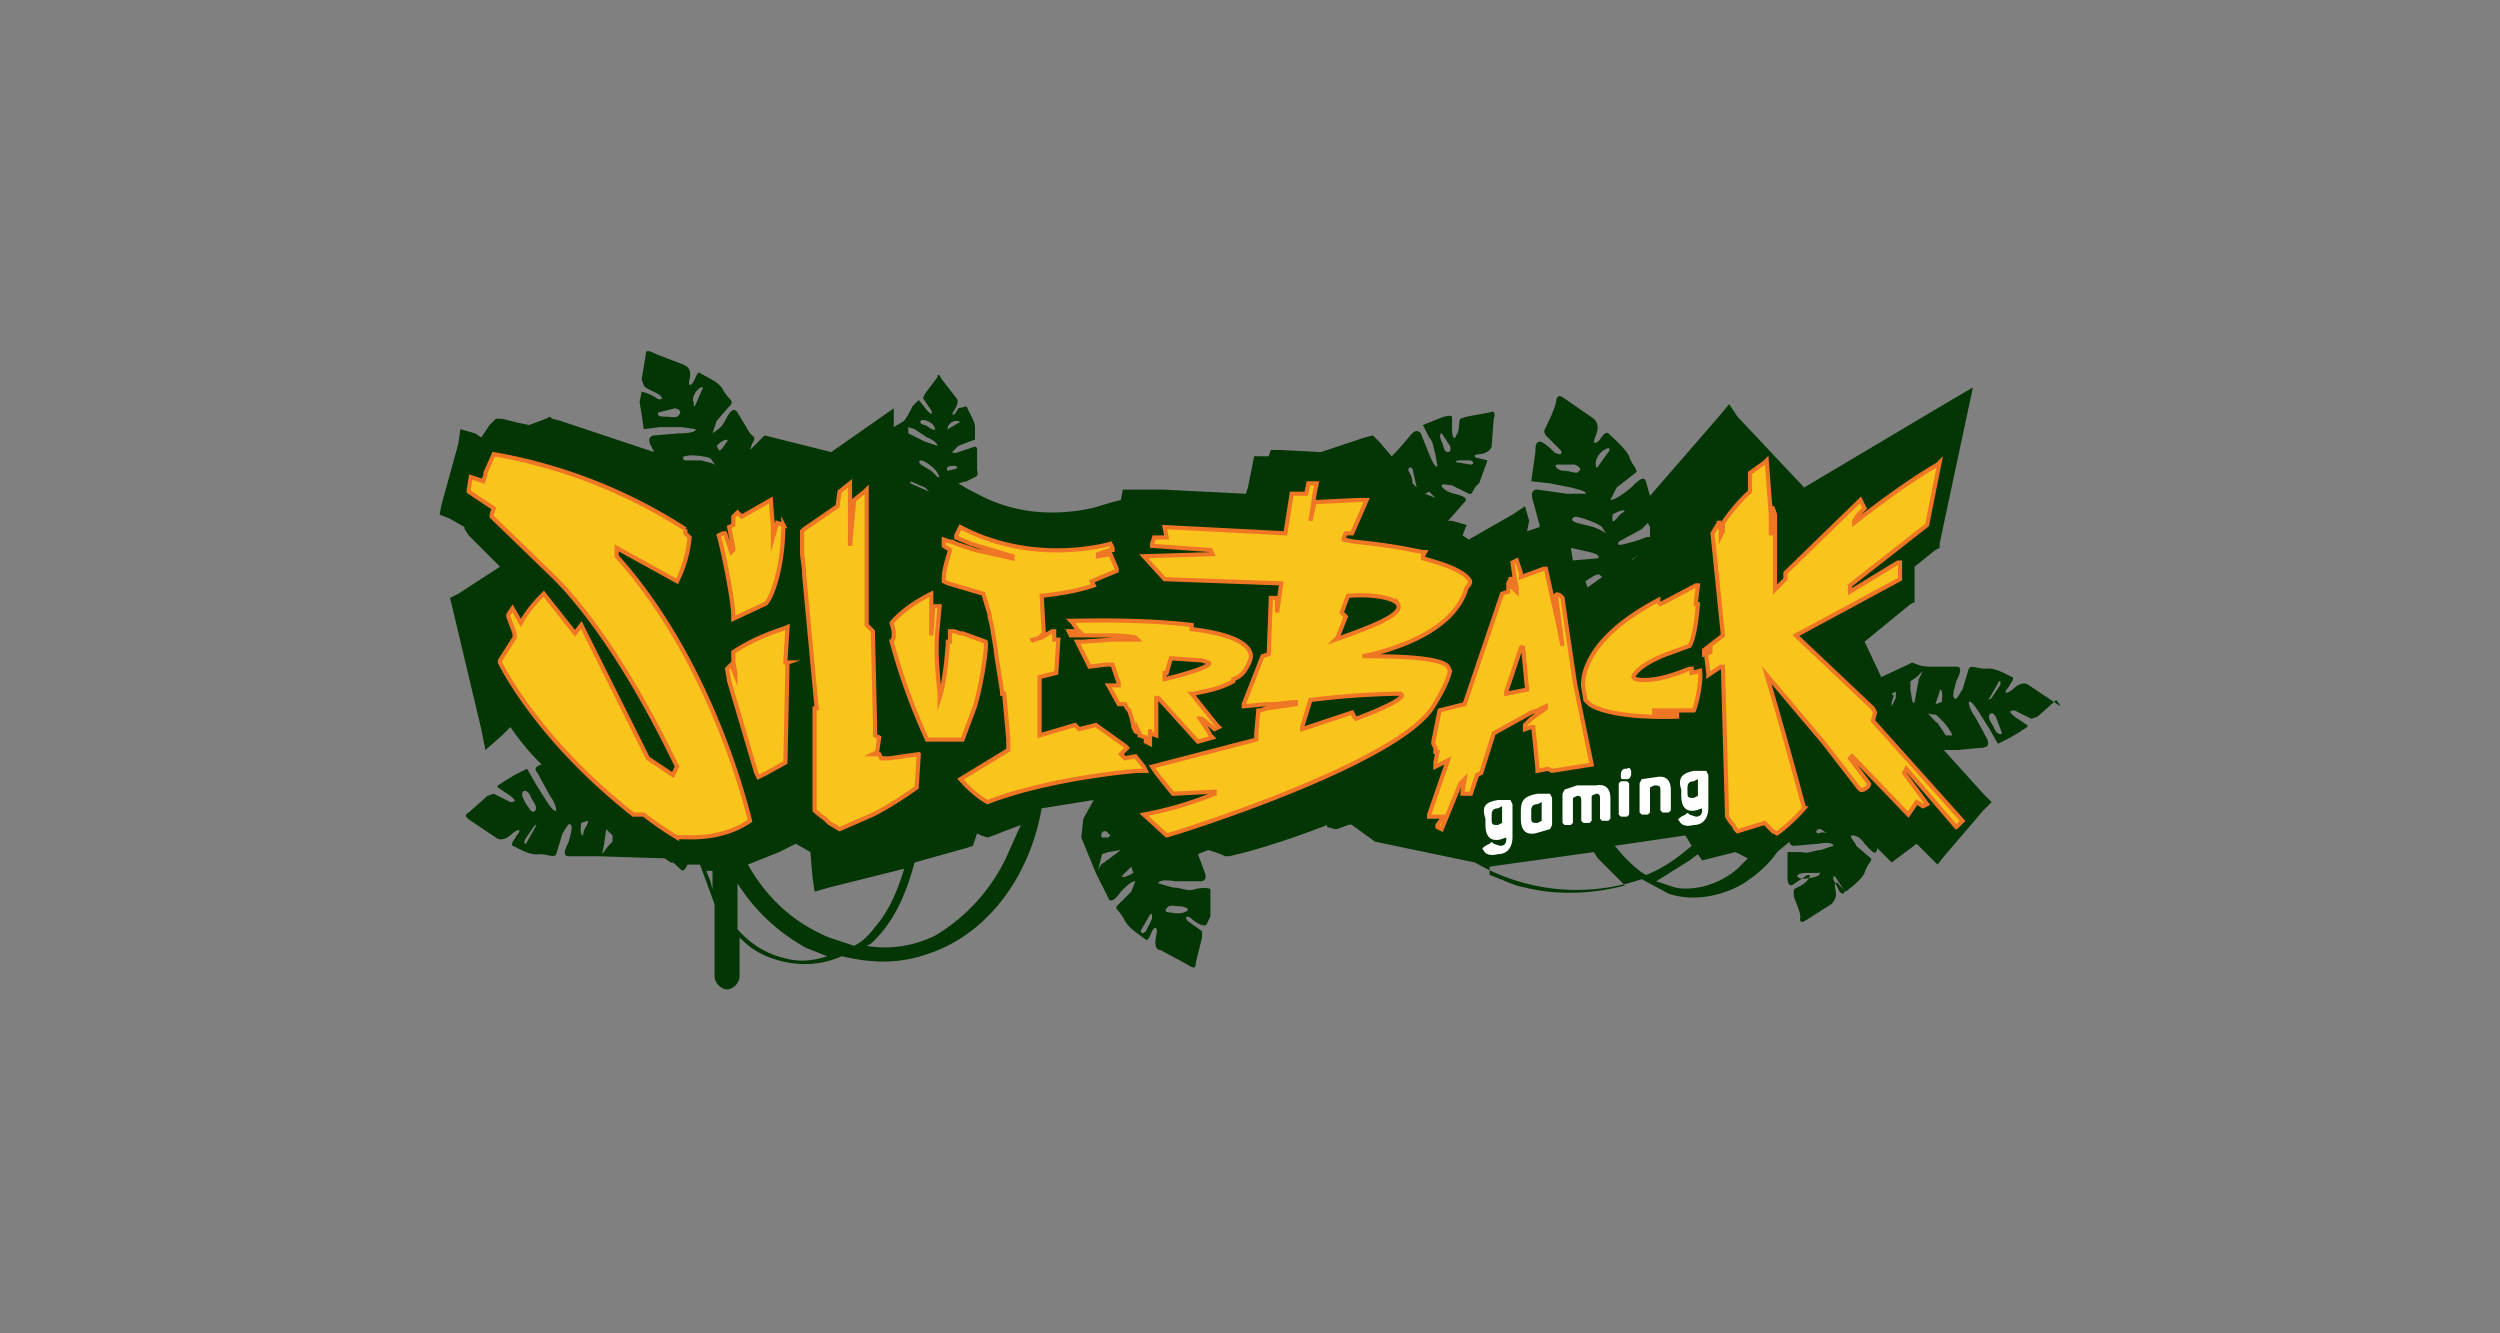 <svg width="120" height="64" fill="none" xmlns="http://www.w3.org/2000/svg"><rect width="100%" height="100%" fill="#808080" stroke="none"/><path d="m98.6 33.7-1.2-.8c-.1-.1-.4-.2-.8.2-.4.3-.4.1-.2-.1.1-.2.3-.4.2-.5-.1 0-.8-.5-1.3-.4-.4 0-.7-.2-.8 0l-.3 1c-.1.1-.3.6-.4.4-.1-.1 0-.4.1-.8.2-.4.3-.7 0-.7h-1.2c-.2 0-.5 0-.9-.2l-1.5.7-.8-1.7 2.2-1.8.2-.1v-1.7l1-.8.2-.1v-.2l1.3-6.1.3-1.4-1.2.7-6.9 4.1-3.2-3.4-.4-.6-.5.6-3.3 3.8-.2-.7c-.1-.3-.4 0-.7.3-.6.5-.9.6-1 .6l.3-.6.9-.7c.2-.1-.2-.4-.3-.8-.2-.4-.9-1-1-1.1-.1-.1-.3.1-.4.3-.2.2-.4.3-.2-.2s0-.7-.1-.8l-1.3-.9c-.3-.2-.4-.3-.5 0 0 .3-.4 1.1-.5 1.3-.1.2-.1.2 0 .4l.7.7c.2.3-.2.2-.3.1-.1-.1-.5-.5-.7-.5-.2 0-.2.3-.2.5l-.1.7-.1.7.9.1 1 .2c.4.1.8.2.7.3h-.9l-1.4-.2c-.1 0-.4 0-.2.6l.3 1.1v.1l-.6.2.1-.5-.2-.7-.6.4-2.1 1.2-.3-.2.2-.5-.7-.2h-.2l.1-.1.7-.8c.2-.2-.1-.3-.5-.4-.4-.1-.6-.3-.6-.4 0-.1.4 0 .5 0l.8.4c.2.1.2-.3.5-.5l.4-1.1-.4-.1c-.2 0-.4-.2.1-.2.4-.1.5-.3.5-.4l.1-1.3c.1-.3 0-.4-.2-.3l-1.1.2-.3.1c-.1.1 0 .5-.2.8-.1.3-.2 0-.2-.2V20c-.1-.1-.3 0-.4 0l-.5.2-.5.2.3.6c.2.2.2.5.3.8l.1.6c-.1 0-.2-.1-.4-.6l-.4-1s-.2-.3-.5.1l-.6.7-.3.3-.6-.7-.3-.3-.4.1-2.1.7-1.9-.1H61l-.1.3h-.7l-.1.5-.2 1-.1.3-4-.2h-1.9l-.1.5-.4.1-1 .3c-.1 0-.8.2-1.9.2-1.3 0-2.5-.3-3.6-.9l-.4-.2-.5-.3.4-.1.4-.2c.2-.1.1-.2.1-.4v-.9c0-.3-.2-.1-.6 0-.3.1-.5.2-.6.1l.3-.3.8-.3v-.6c0-.3-.4-.9-.4-1l-.4.1c-.2.4-.4.4-.2.1.2-.3.2-.5.1-.6l-.7-.9c-.1-.2-.2-.3-.2-.1l-.6.8-.1.2.4.6c.1.3-.1.1-.2 0l-.4-.5-.3.3-.2.4-.2.3-.5.3v-.9l-1 .7-2 1.4-2.8-.7-.4-.1-.3.3-.4.4.1-.3c.2-.3.1-.3-.1-.5l-.6-1c-.2-.3-.4 0-.6.4-.2.4-.5.5-.6.6l.2-.6.7-.8c.1-.2-.2-.3-.4-.7-.2-.4-1-.7-1.1-.8-.1-.1-.2.2-.3.4-.1.2-.3.3-.2-.1.1-.5-.1-.6-.3-.7l-1.3-.5c-.4-.2-.5-.2-.5 0l-.2 1.2.1.3c.1.2.6.3.8.5.2.2-.1.2-.2.1a2.1 2.1 0 0 0-.7-.3l-.1.5.1.6.1.7.8-.1h1l.7.1c0 .1-.2.2-.8.2l-1.2.1c-.1 0-.4.1-.1.6l.1.2-4.5-1.5-.4-.1-.1-.1-.2.1-.8.3-.5-.1-.8-.2h-.3l-.3.3-.4.6-.3-.2-.7-.2-.1.7-.8 2.9-.1.5.5.2.7.4v.1l.2.3.5.5 1 1-2 1.3-.4.2.1.4 1.4 5.9.2 1 .8-.7.4-.4c.44.648.942 1.25 1.5 1.8-.4.1-.3.3-.2.4l.6 1.1c.3.4.3.7.3.7-.1.1-.3-.2-.5-.5l-.5-.8-.4-.7-.6.3-.5.3c-.1.1-.4.2-.3.3l.6.4c.1.1.4.3 0 .3l-.8-.4-.3.1-.9.8c-.2.1-.2.2.1.4l1.2.8c.1.1.4.2.8-.2.4-.3.4-.1.2.1-.1.2-.3.4-.2.5.1 0 .8.5 1.3.4.4 0 .7.2.8 0l.3-1c.1-.1.3-.6.4-.4.1.1 0 .4-.1.8-.2.4-.3.7 0 .7h1.4l3.2.1.3.2h.1c.4.3.4.5.6.3l.1-.2h.6l.7 1.9v3.5a.7.7 0 0 0 .6.6.7.7 0 0 0 .6-.6V45c.4.4.8.7 1.3.9 1.2.5 2.5.5 3.6 0 .9.2 2.4.5 4.1-.1 2.8-.9 4.9-3.6 5.5-7l2.5-.4-.5.9-.1.9.7 1.7.1.2.5 1c.1.3.4 0 .6-.3.3-.3.5-.5.7-.5l-.2.5-.7.7c-.1.1.2.3.4.7.2.4.9.8 1 .9.1.1.2-.2.3-.4.1-.2.3-.3.2.2-.1.5 0 .7.2.7l1.3.7c.3.2.4.2.4-.1l.3-1.2v-.3l-.7-.5c-.2-.3.1-.2.2-.1s.5.4.7.3l.2-.4v-1.3c0-.1-.5-.1-.8 0-.3.1-.6-.1-1-.1l-.7-.2c0-.1.2-.2.8-.1h1.2c.1 0 .4 0 .2-.5l-.3-.8.5-.2.6.2.2.1h.2l.4-.1c.1 0 2-.5 4.3-1.4v.1l.4.1c.2 0 .7-.3.8-.2l1.1.8 4.8 1a9.701 9.701 0 0 0 8 .8l1.3.7c1.2.4 2.6.1 3.6-.5.6-.4 1.2-.9 1.6-1.5l.6-.5c0 .2.2.2.2.2l1.2-.1c.5-.1.7 0 .7.1l-.6.2c-.3 0-.6.2-.9.1h-.7v1.2c0 .1 0 .4.2.4l.6-.4c.1-.1.4-.2.2.1-.2.3-.6.4-.7.5v.3c0 .1.4.9.3 1.1 0 .2.1.2.4 0l1.1-.7c.1-.1.3-.3.2-.7-.1-.4.1-.4.2-.2l.3.3c.1-.1.7-.5.9-.9.1-.4.4-.6.3-.7l-.7-.6c0-.1-.4-.5-.2-.5s.4.1.6.4c.3.3.5.6.6.3v-.1l.3.3.4.4.4-.3.8-.6.5.5.5.5.4-.5 1.8-2.1.4-.4-.4-.4-1.9-2.1h.7l1-.1c.6 0 .4-.3.4-.4l-.6-1.1c-.3-.4-.3-.7-.3-.7.1-.1.3.2.5.5l.5.8.4.7.6-.3.5-.3c.1-.1.4-.2.3-.3l-.6-.4c-.1-.1-.4-.3 0-.3l.8.4.3-.1.9-.8c.3.4.2.3-.1.1zM75.8 22.6c-.1.2-.4 0-.7 0-.3 0-.5-.2-.4-.3h.9c.4.2.2.3.2.3zm-5.8-.5h.6c.2.1.1.2 0 .2l-.6-.1c-.2 0-.1-.1 0-.1zm-.8-1.3.4.6c.1.3-.1.3-.1.3-.2 0-.2-.3-.3-.5-.1-.2-.1-.4 0-.4zm-36.6-.9c-.1.2-.4.1-.6.1-.2 0-.5 0-.4-.2l.8-.2c.4.1.2.3.2.3zM25.1 38c.1-.1.3 0 .4.3.1.2.3.4.2.6 0 0-.1.2-.3-.1-.3-.4-.4-.7-.3-.8zm.6 1.7-.4.7c0 .1-.2.2-.1-.1l.4-.6c.1-.1.2-.2.1 0zM56 43.6c.1-.2.4-.1.6-.1.2 0 .5.1.4.2-.1.1-.4.2-.8.1-.4 0-.2-.2-.2-.2zm-3.1-3.4c-.1-.1 0-.3.1-.3h.1l.2.2-.1.1h-.3zm-8.3-16.6-.9-.4v.3-.4l.7.3.2.2zm.9-3.1c0-.1.2-.3.4-.3s.2.1.1.1l-.5.3c-.1.1 0 0 0-.1zm0 1.9c.4-.1.5 0 .4.1l-.4.1c-.1-.1 0-.2 0-.2zm-.5.3.1.2H45l-.3-.3-.5-.3c-.1-.1-.1-.2 0-.2.2 0 .7.4.8.6zm-.8-2.5c.1-.1.4 0 .6.2l.1.2c-.1.1-.3-.1-.5-.2-.1 0-.3-.1-.2-.2zm-.3.4.6.4c.3.1.5.3.5.4l-.6-.2-.8-.4v-.3l.3.1zm-6.5 20.3.8-.4.7.4.1 1.2.1.7.7-.2 3.6-.9c-.3 1-.7 2-1.4 2.8-.3.4-.6.7-1 .9l-1.2-.4c-1.7-.7-3-1.9-3.9-3.5l1.5-.6zm-3-19.5c.4-.4.6-.3.5-.2-.1.1-.3.5-.4.4l-.1-.2zm-.9-2.7c.2-.2.3-.1.2 0l-.3.7c-.1.2-.1.1-.1-.1-.1-.1 0-.4.2-.6zm-.6 3.2c.2-.1 1 0 1.2.1l.3.4c-.1-.2-.5-.2-.7-.3h-.8c-.1 0-.2-.2 0-.2zM28 40c0 .2-.2.1-.1-.5l.3-.1c.1.1-.2.4-.2.6zm1.2.6-.3.4.1-.5.1-.7.3.3v.3l-.2.2zm4.9 1.7-.2-.5h.3v.9l-.1-.4zm3.6 3.7c-.9-.2-1.7-.7-2.3-1.4v-2.2a9 9 0 0 0 3.3 3.1l1 .4c-.6.2-1.3.3-2 .1zm10.8-5.3a8.7 8.7 0 0 1-3.6 4.2c-1 .5-2.2.7-3.3.5l.2-.1c1.1-1 1.7-2.4 2.1-3.9l2.5-.7.3-.1.1-.3.1-.3.2.1.3.1.3-.1.5-.2.8-.3-.5 1.1zm4.5.7c-.2.1-.2.2-.3.4l.1-.4.1-.4.3-.1.6-.1-.8.6zm1.4.5c-.5.3-.6.2-.5.1l.4-.4.1.3zm.9 2.2-.3.6c-.2.2-.3 0-.2-.1l.4-.7c.1-.1.1 0 .1.2zm13.1-20.4.2-.1.3.3-.5-.2zm-.8-1.1c0-.2.1-.2.2-.1l.2.9-.2-.2a1 1 0 0 0-.2-.6zm19.5 19.5c-.4.1-.7.1-.8 0-.1-.1.1-.2.4-.2h.6c0-.1.2.1-.2.2zm6-8.9c0-.2.2-.1.1.5l-.3.1.2-.6zm-1.1-.7.3-.3-.2.4-.2 1.1c-.1.1-.1 0-.2-.6v-.4l.3-.2zm-1.2 1.4v-.2l.1-.3-.1-.1.2-.1v.3l-.2.4zm0 0c.1.1.1.1 0 0zm-9.6 6.7c-.7.6-1.4 1.1-2.2 1.4-.5-.3-1-.8-1.4-1.3l-.1-.1 3.4-.5.3.5zm-2.9-13.7.1-.1.2-.1-.3.2zm-1.4.8-.7.5-.1-.3c.3-.2.6-.4.7-.3l.1.1zm1.9-2.3.3-.3.1.2v.5c-.1-.1-.4.1-.8.2-.7.2-.8.2-.7 0l1.1-.6zm-1.4-.7c.5-.3.7-.2.5-.1-.2.1-.4.5-.5.4v-.3zm-.8-2.5c0-.2.2-.5.4-.6.3-.2.3 0 .2.1l-.5.7c-.1.1-.1 0-.1-.2zm-1 2.6c.2 0 1.1.3 1.3.5l.3.5c-.1-.3-.5-.4-.7-.5l-.8-.2c-.3-.1-.3-.2-.1-.3zm.7 1.7c.4.1.5.2.4.3l-1.2.1-.1-.6.9.2zm-3.1 16.1c-.6-.1-1.1-.4-1.7-.6v-.4l5-.7.2.3 1.3 1.3c-1.5.4-3.2.5-4.8.1zm10.2-.9c-.8.7-2 1.1-3 .9l-.9-.3 1.6-1 .4-.3.2.3 1.6-.4.6.3-.5.5zm3.9-1.7c-.2 0-.1-.2 0-.2h.1l.3.2c-.2-.1-.4 0-.4 0zm1 2.8-.3-.6c0-.1 0-.2.1-.1l.4.6c.1.1 0 .3-.2.1zm5.1-7.5-.4-.6c-.2-.1-.4-.5-.6-.5.158.066.328.1.5.1.2.1.8.8.8 1h-.3zm2.1-1.8.4-.7c0-.1.2-.2.1.1l-.4.6c-.1.1-.2.1-.1 0zm.6 1.7c-.1.1-.3 0-.4-.3-.1-.2-.3-.4-.2-.6 0 0 .1-.2.3.1l.3.8z" fill="#043504"/><path d="M71.9 38.4h.6l.1.2v1.6c0 .4-.2.8-.7.8-.4.1-.6 0-.7-.2-.1-.1 0-.1.1-.2l.2-.1c.1-.1.1-.1.2 0l.3.1c.2 0 .3-.1.3-.3v-.1l-.3.1c-.5.1-.7-.2-.7-.7v-.3c-.2-.6 0-.8.6-.9zm0 .4c-.2 0-.3.1-.3.3v.3c0 .2.1.2.3.2l.2-.1v-.8l-.2.1zm1.9-.7h.6l.1.2v1.3l-.1.2-.7.2c-.5.1-.7-.2-.7-.7v-.4c0-.5.2-.7.8-.8zm0 .5c-.2 0-.3.1-.3.3v.4c0 .2.1.2.3.2l.2-.1v-.9l-.2.1zm2.8-.9c.5-.1.7.2.7.6v1l-.1.1h-.3l-.1-.1v-1c0-.2-.1-.2-.2-.2l-.2.1v1.2l-.1.1H76l-.1-.1v-1c0-.2-.1-.2-.2-.2l-.2.1v1.2l-.1.1h-.3l-.1-.1v-1.4l.1-.2.6-.2h.9zm1.6-.1v1.5l-.1.1h-.3l-.1-.1v-1.5l.1-.1h.3l.1.1zm.1-.5c0 .2-.1.3-.2.3H78c-.2 0-.2 0-.2-.2s.1-.3.2-.3h.1c.1-.1.2 0 .2.2zm1.2.2c.5-.1.7.2.7.6v1l-.1.1h-.3l-.1-.1v-1c0-.2-.1-.2-.3-.2l-.2.1V39l-.1.1h-.3l-.1-.1v-1.4l.1-.2.7-.1zm1.8-.3h.6l.1.2v1.6c0 .4-.2.8-.7.8-.4.1-.6 0-.7-.2-.1-.1 0-.1.1-.2l.2-.1c.1-.1.1-.1.2 0l.3.1c.2 0 .3-.1.3-.3v-.1l-.3.1c-.5.1-.7-.2-.7-.7v-.3c-.2-.6.1-.8.6-.9zm0 .5c-.2 0-.3.1-.3.3v.3c0 .2.1.2.3.2l.2-.1v-.8l-.2.1z" fill="#fff"/><path d="m47.3 30.8-1.1-.4h-.1l-.3-.1h-.2v.5h-.1s-.1 1.8-.4 2.7v-.2c-.1-1-.2-2-.1-3.1l.1-1.1h-.3l-.1 1.4v-2c-1.4.7-1.9 1.4-1.9 1.4l.1.4v.3l-.1.2a29.991 29.991 0 0 0 1.7 4.7h1.7l.6-1.6c.4-1.4.6-3.1.5-3.1zm7.6 6-.4-.5-.5.1-.1-.1-.1-.1.3-.3-.1-.1-1.4-1-.8.2-.2-.2-1.7.5v-2.8l.8-.2.1-1.6h-.2v-.4h-.1l-.5.3-.4.1h.1l.2-.1.2-.2-.1-1.8c.8-.1 1.6-.2 2.5-.5l-.1-.2 1.2-.5v-.1l-.3-.7-.6.1v-.1l.6-.2h.1v-.1l-.1-.2s-3.6 1.1-7.2-.8l-.2.4v.1l.7.3 2 .6v.1l-1.8-.4-.9-.3-.2-.1h-.1l-.3-.1v.3l.3.2c-.1.4-.3.9-.3 1.4v.1l.2.1 1.7.5.3 1v.1l.1.4.1.6.1.6v.1l.3 1.9v.1h.1l.2 2.2v.5l-2.3 1.4c.7.8 1.3 1.1 1.3 1.1 2.6-1 6-1.4 7.2-1.5h.4l-.1-.2zm-10.8-.6-1.4.2h-.4l-.1-.2h-.3l.2-.1.1-.7-.2-.1v-.6l-.1-4.3v-.1l-.3-.3v-6.5l-.1.1-.5.4-.2 2.2v-3l-.5.4-.1.7-1.6 1.1-.1.1v1.1l.1.8v.2l.6 6.4h-.1v4.9c.154.148.322.282.5.4l.2.2.5.3 1.6-.7c1-.5 2.1-1.3 2.1-1.3l.1-1.6zM60 31.3c-.2-.5-1.1-.9-2.8-1.1V30c-2.5-.3-5.4-.2-5.8-.2l.1.1.2.3.1.1h-.5l.1.2h1.9c.402-.001.804.032 1.2.1l.1.1h-1.2l-1.4.1h-.3l.6 1.2.8-.1h.3l.3.9v.1h-.5l.5.9h.3l.1.2.1.1.1.3.1.4v.1l.1.2s.1.1.1 0V35l.1.2v.1l.3.1v.2l.2.1V35v.2l.3.1v-1.8h.1l1.9 2.1.7-.2-.1-.1-.1-.2-.4-.6h.1l.6.5.2-.1-.1-.1-1.2-1.5h.1c.4-.1 1.2-.2 1.9-.6v-.1c.3-.1.5-.3.6-.5.2-.3.3-.6.2-.8zm-4.1 1.3v-.3h.1l.2-.7 1.5.1.3.1c.3.1-.8.5-2.1.8zm25.7-.4-.4.1v-.2h-.1c-.3.1-1.6.7-2.6.5l-.1-.1c0-.1.3-.6 1.6-1.1l1.1-.4c.3-.5.4-2 .4-2h-.1v-.1l.1-.8h-.1l-1.7.9-.1-.1v-.1C75.6 30.9 76 33 76 33l.1.6.2.2s.8.7 4.2.6v-.1h-.1l-1-.1v-.1h1.9c0 .1.4-1.2.3-1.9zm12.3 7.5.3-.3-4.3-4.8.1-.4-.1-.2-3.7-3.5 5-2.7V27h-.1l-2.3 1.4v-.3l3.7-2.9.6-3-.1.1c-1.2.7-2.6 1.7-4 2.8V25l.2-.3.3-.3-.2-.4-3.6 3.5v.3l-.3.3-.2.2v-3.6l-.1-.3c-.1-.1-.1 0-.1.1v1.2-1l-.1-1.3-.1-1.3-.1.1-.7.5v.9c-.7.6-1.3 1.5-1.3 1.5v.4l-.1.2v-.2l-.1-.5v.1l-.3.5.5 4.9-.9.7v.2l.2-.1.1-.1v.1l-.2.1v.1l.1.8v.1l.6-.4h.1l.2 7.2.2.3.1.1.1.2.1.1 1.3-.4.4.4.2.1c.7-.5 1.3-1.2 1.3-1.2a271.962 271.962 0 0 0-1.8-6.4l1.6 1.9 1.1 1.3.7.9 1 1.3.1.1c.1.1.5-.2.4-.3l-.9-1.2.1-.1 2.6 2.7.1.1.4-.6.3.2.2-.1-1.1-1.5.1-.2 2.4 2.8zm-18.3-6.9-.4-2.7-.2-1.4-.1-.1c-.1-.1-.3-.1-.2.1L75 31l-.2-1-.6-2.7h-.1l-1.1.4v-.2l-.2-.6-.2.1.1.7.1.5v.2l-.2-.2-.1-.5v.1l-.1.2v.4l-.3.1-1.8 5.3-1.2.3-.3 1.5v.1l.1.2v.2h.1l-.1.5v.2l.4-.2.2-.1-.9 2.6v.1h.7l-.3.4v.1l.2.1.9-2.2.1-.1.1-.1-.1.6v.1h.4l.3-.9.2-.1.6-1.9 1.8-1 .3-.1.4-.2v.1l-.7.5-.3.3v.2l.3-.1h.1l.2 2v.1l.5-.1.2.1 1.9-.3-.8-3.9zM73.1 31l.2 2.1-1 .2v-.1l.7-2.1.1-.1zm-2.6-3.2c-.3-.4-1.1-.7-2.2-1v-.1l.1-.2h-.1c-.6-.1-1.3-.3-3.3-.5l-.5-.1v-.1l.1-.2h.3l.7-1.6h-.4l-2.1.1-.2.9.1-.6.1-.7.1-.5h-.4l-.1.5H62l-.3 1.9-5.8-.3.1.5h-.6l-.1.3v.1l2.8.2.1.2-3.3.1 1 1.1 5.5.2h.1l-.2 1.4v-.7H61l-.1 2.7-.3.1-.9 2.3v.1l1.1-.1h.4l.9-.1h.1v.1l-1.4.2-.3.1h-.1l-.1 1.1v.3l-5 1.3.2.3.8 1 2-.1v.1a17.592 17.592 0 0 1-3.4 1l1.1 1c.1 0 11.1-3.4 12.8-6.2 0 0 .7-1.1.8-1.7l-.1-.2c-.4-.5-2.9-.5-4.1-.5l.5-.1c1.1-.3 3.9-1.1 4.5-3.2.2-.2.2-.3.1-.4zM67.1 29c.3.5-1.3 1.1-3 1.7l.1-.1.4-1-.1-.1-.1-.1.3-.8c1.2-.1 2.2.1 2.4.4zm-2 5.5-.1-.1-.1-.2-2.4.8v-.1l.4-1.3a39.015 39.015 0 0 1 4.1-.3h.2c.4.1-.5.6-2.1 1.2zm-27.5-9.3-.3-.1-.2.7v-.5L37 24l-1.4.8-.2-.2-.2.2v.4l-.2.1.2 1v.1l-.1.1-.3-.9h-.1l-.2.1c.2.7.7 3.1.7 3.9v.1l1.5-.7c.2 0 .9-1.5.9-3.8zm.2 6.6h-.1v-.1l.1-1.6c-.2.1-1.4.4-2.6 1.2v.5l.1.5v.1l-.2-.5-.2.2.1.6 1.3 4.4.1.2.4-.2.9-.5.1-4.8zM36 39.4c-.2-.8-1.9-7.7-6.4-12.7v-.4l2.9 1.6c.327-.657.53-1.37.6-2.1l-.2-.2v-.2a24.801 24.801 0 0 0-9.2-3.6l-.4.9v.1l-.1.3-.6-.2-.1.6v.1l1.2.8-.1.3v.1l3.1 3c3 3.1 5.3 8 5.8 9l-.2.4-1.2-.8-3.2-6.4-.3.4-1.5-1.9c-.3.3-.7.7-1.1 1.4l-.4-.7-.2.3v.1l.3.8v.2l-.7 1.1v.1s1.7 3.6 6.4 7.3h.5c.509.4 1.044.768 1.6 1.1 0-.1 1.9.3 3.5-.8 0 .1 0 .1 0 0z" fill="#F9C41C"/><path d="m49.6 30.7.4-.1.5-.3h.1v.4h.2l-.1 1.6-.8.2v2.8l1.7-.5.2.2.8-.2 1.4 1 .1.1-.3.3.1.1.1.1.5-.1.4.5.1.2h-.4c-1.2.1-4.6.5-7.2 1.5 0 0-.6-.3-1.3-1.1l2.3-1.4v-.5l-.2-2.2h-.1v-.1l-.3-1.9v-.1l-.1-.6-.1-.6-.1-.4v-.1l-.3-1-1.7-.5-.2-.1v-.1c0-.5.2-1 .3-1.4l-.3-.2v-.3l.3.1h.1l.2.1.9.3 1.8.4v-.1l-2-.6-.7-.3v-.1l.2-.4c3.6 1.9 7.2.8 7.2.8l.1.2v.1h-.1l-.6.2v.1l.6-.1.3.7v.1l-1.2.5.1.2c-.9.3-1.7.4-2.5.5l.1 1.8-.2.2-.2.1h-.1zm0 0-.1.1M36 39.4c-.2-.8-1.9-7.7-6.4-12.7v-.4l2.9 1.6c.327-.657.53-1.37.6-2.1l-.2-.2v-.2a24.801 24.801 0 0 0-9.2-3.6l-.4.9v.1l-.1.3-.6-.2-.1.6v.1l1.2.8-.1.3v.1l3.1 3c3 3.1 5.3 8 5.8 9l-.2.4-1.2-.8-3.2-6.4-.3.4-1.5-1.9c-.3.3-.7.7-1.1 1.4l-.4-.7-.2.3v.1l.3.8v.2l-.7 1.1v.1s1.7 3.6 6.4 7.3h.5c.509.4 1.044.768 1.6 1.1 0-.1 1.9.3 3.5-.8zm0 0c0 .1 0 .1 0 0zm11.3-8.6-1.1-.4h-.1l-.3-.1h-.2v.5h-.1s-.1 1.8-.4 2.7v-.2c-.1-1-.2-2-.1-3.1l.1-1.1h-.3l-.1 1.4v-2c-1.4.7-1.9 1.4-1.9 1.4l.1.4v.3l-.1.2a29.991 29.991 0 0 0 1.7 4.7h1.7l.6-1.6c.4-1.4.6-3.1.5-3.1zm-3.2 5.4-1.4.2h-.4l-.1-.2h-.3l.2-.1.1-.7-.2-.1v-.6l-.1-4.3v-.1l-.3-.3v-6.5l-.1.1-.5.4-.2 2.2v-3l-.5.4-.1.7-1.6 1.1-.1.1v1.1l.1.8v.2l.6 6.4h-.1v4.9c.154.148.322.282.5.4l.2.2.5.3 1.6-.7c1-.5 2.1-1.3 2.1-1.3l.1-1.6zM60 31.3c-.2-.5-1.1-.9-2.8-1.1V30c-2.5-.3-5.4-.2-5.8-.2l.1.1.2.3.1.1h-.5l.1.2h1.9c.402-.001.804.032 1.2.1l.1.1h-1.2l-1.4.1h-.3l.6 1.2.8-.1h.3l.3.9v.1h-.5l.5.9h.3l.1.2.1.1.1.3.1.4v.1l.1.2s.1.1.1 0V35l.1.2v.1l.3.1v.2l.2.1V35v.2l.3.1v-1.8h.1l1.9 2.1.7-.2-.1-.1-.1-.2-.4-.6h.1l.6.5.2-.1-.1-.1-1.2-1.5h.1c.4-.1 1.2-.2 1.9-.6v-.1c.3-.1.5-.3.6-.5.2-.3.3-.6.2-.8zm-4.1 1.3v-.3h.1l.2-.7 1.5.1.3.1c.3.1-.8.5-2.1.8zm25.7-.4-.4.1v-.2h-.1c-.3.1-1.6.7-2.6.5l-.1-.1c0-.1.3-.6 1.6-1.1l1.1-.4c.3-.5.4-2 .4-2h-.1v-.1l.1-.8h-.1l-1.7.9-.1-.1v-.1C75.6 30.9 76 33 76 33l.1.6.2.2s.8.7 4.2.6v-.1h-.1l-1-.1v-.1h1.9c0 .1.4-1.2.3-1.9zm12.3 7.5.3-.3-4.3-4.8.1-.4-.1-.2-3.7-3.5 5-2.7V27h-.1l-2.3 1.4v-.3l3.7-2.9.6-3-.1.1c-1.2.7-2.6 1.7-4 2.8V25l.2-.3.3-.3-.2-.4-3.6 3.5v.3l-.3.3-.2.2v-3.6l-.1-.3c-.1-.1-.1 0-.1.1v1.2-1l-.1-1.3-.1-1.3-.1.1-.7.5v.9c-.7.6-1.3 1.5-1.3 1.5v.4l-.1.2v-.2l-.1-.5v.1l-.3.5.5 4.9-.9.7v.2l.2-.1.1-.1v.1l-.2.1v.1l.1.8v.1l.6-.4h.1l.2 7.2.2.3.1.1.1.2.1.1 1.3-.4.4.4.2.1c.7-.5 1.3-1.2 1.3-1.2a271.962 271.962 0 0 0-1.8-6.4l1.6 1.9 1.1 1.3.7.9 1 1.3.1.1c.1.1.5-.2.4-.3l-.9-1.2.1-.1 2.6 2.7.1.1.4-.6.3.2.2-.1-1.1-1.5.1-.2 2.4 2.8zm-18.3-6.9-.4-2.7-.2-1.4-.1-.1c-.1-.1-.3-.1-.2.1L75 31l-.2-1-.6-2.7h-.1l-1.1.4v-.2l-.2-.6-.2.1.1.7.1.5v.2l-.2-.2-.1-.5v.1l-.1.2v.4l-.3.1-1.8 5.3-1.2.3-.3 1.5v.1l.1.2v.2h.1l-.1.5v.2l.4-.2.2-.1-.9 2.6v.1h.7l-.3.4v.1l.2.1.9-2.2.1-.1.1-.1-.1.6v.1h.4l.3-.9.2-.1.6-1.9 1.8-1 .3-.1.4-.2v.1l-.7.5-.3.3v.2l.3-.1h.1l.2 2v.1l.5-.1.2.1 1.9-.3-.8-3.9zM73.1 31l.2 2.1-1 .2v-.1l.7-2.1.1-.1zm-2.6-3.2c-.3-.4-1.1-.7-2.2-1v-.1l.1-.2h-.1c-.6-.1-1.3-.3-3.3-.5l-.5-.1v-.1l.1-.2h.3l.7-1.6h-.4l-2.1.1-.2.9.1-.6.1-.7.1-.5h-.4l-.1.5H62l-.3 1.9-5.8-.3.1.5h-.6l-.1.3v.1l2.8.2.1.2-3.3.1 1 1.1 5.5.2h.1l-.2 1.4v-.7H61l-.1 2.7-.3.1-.9 2.3v.1l1.1-.1h.4l.9-.1h.1v.1l-1.4.2-.3.1h-.1l-.1 1.1v.3l-5 1.3.2.3.8 1 2-.1v.1a17.592 17.592 0 0 1-3.4 1l1.1 1c.1 0 11.1-3.4 12.8-6.2 0 0 .7-1.1.8-1.7l-.1-.2c-.4-.5-2.9-.5-4.1-.5l.5-.1c1.1-.3 3.9-1.1 4.5-3.2.2-.2.2-.3.1-.4zM67.1 29c.3.5-1.3 1.1-3 1.7l.1-.1.4-1-.1-.1-.1-.1.3-.8c1.2-.1 2.2.1 2.4.4zm-2 5.5-.1-.1-.1-.2-2.4.8v-.1l.4-1.3a39.015 39.015 0 0 1 4.1-.3h.2c.4.1-.5.6-2.1 1.2zm-27.5-9.3-.3-.1-.2.7v-.5L37 24l-1.4.8-.2-.2-.2.2v.4l-.2.1.2 1v.1l-.1.1-.3-.9h-.1l-.2.1c.2.7.7 3.1.7 3.9v.1l1.5-.7c.2 0 .9-1.5.9-3.8zm.2 6.6h-.1v-.1l.1-1.6c-.2.1-1.4.4-2.6 1.2v.5l.1.5v.1l-.2-.5-.2.2.1.6 1.3 4.4.1.2.4-.2.9-.5.1-4.8z" stroke="#EF7625" stroke-width=".2" stroke-miterlimit="10"/></svg>